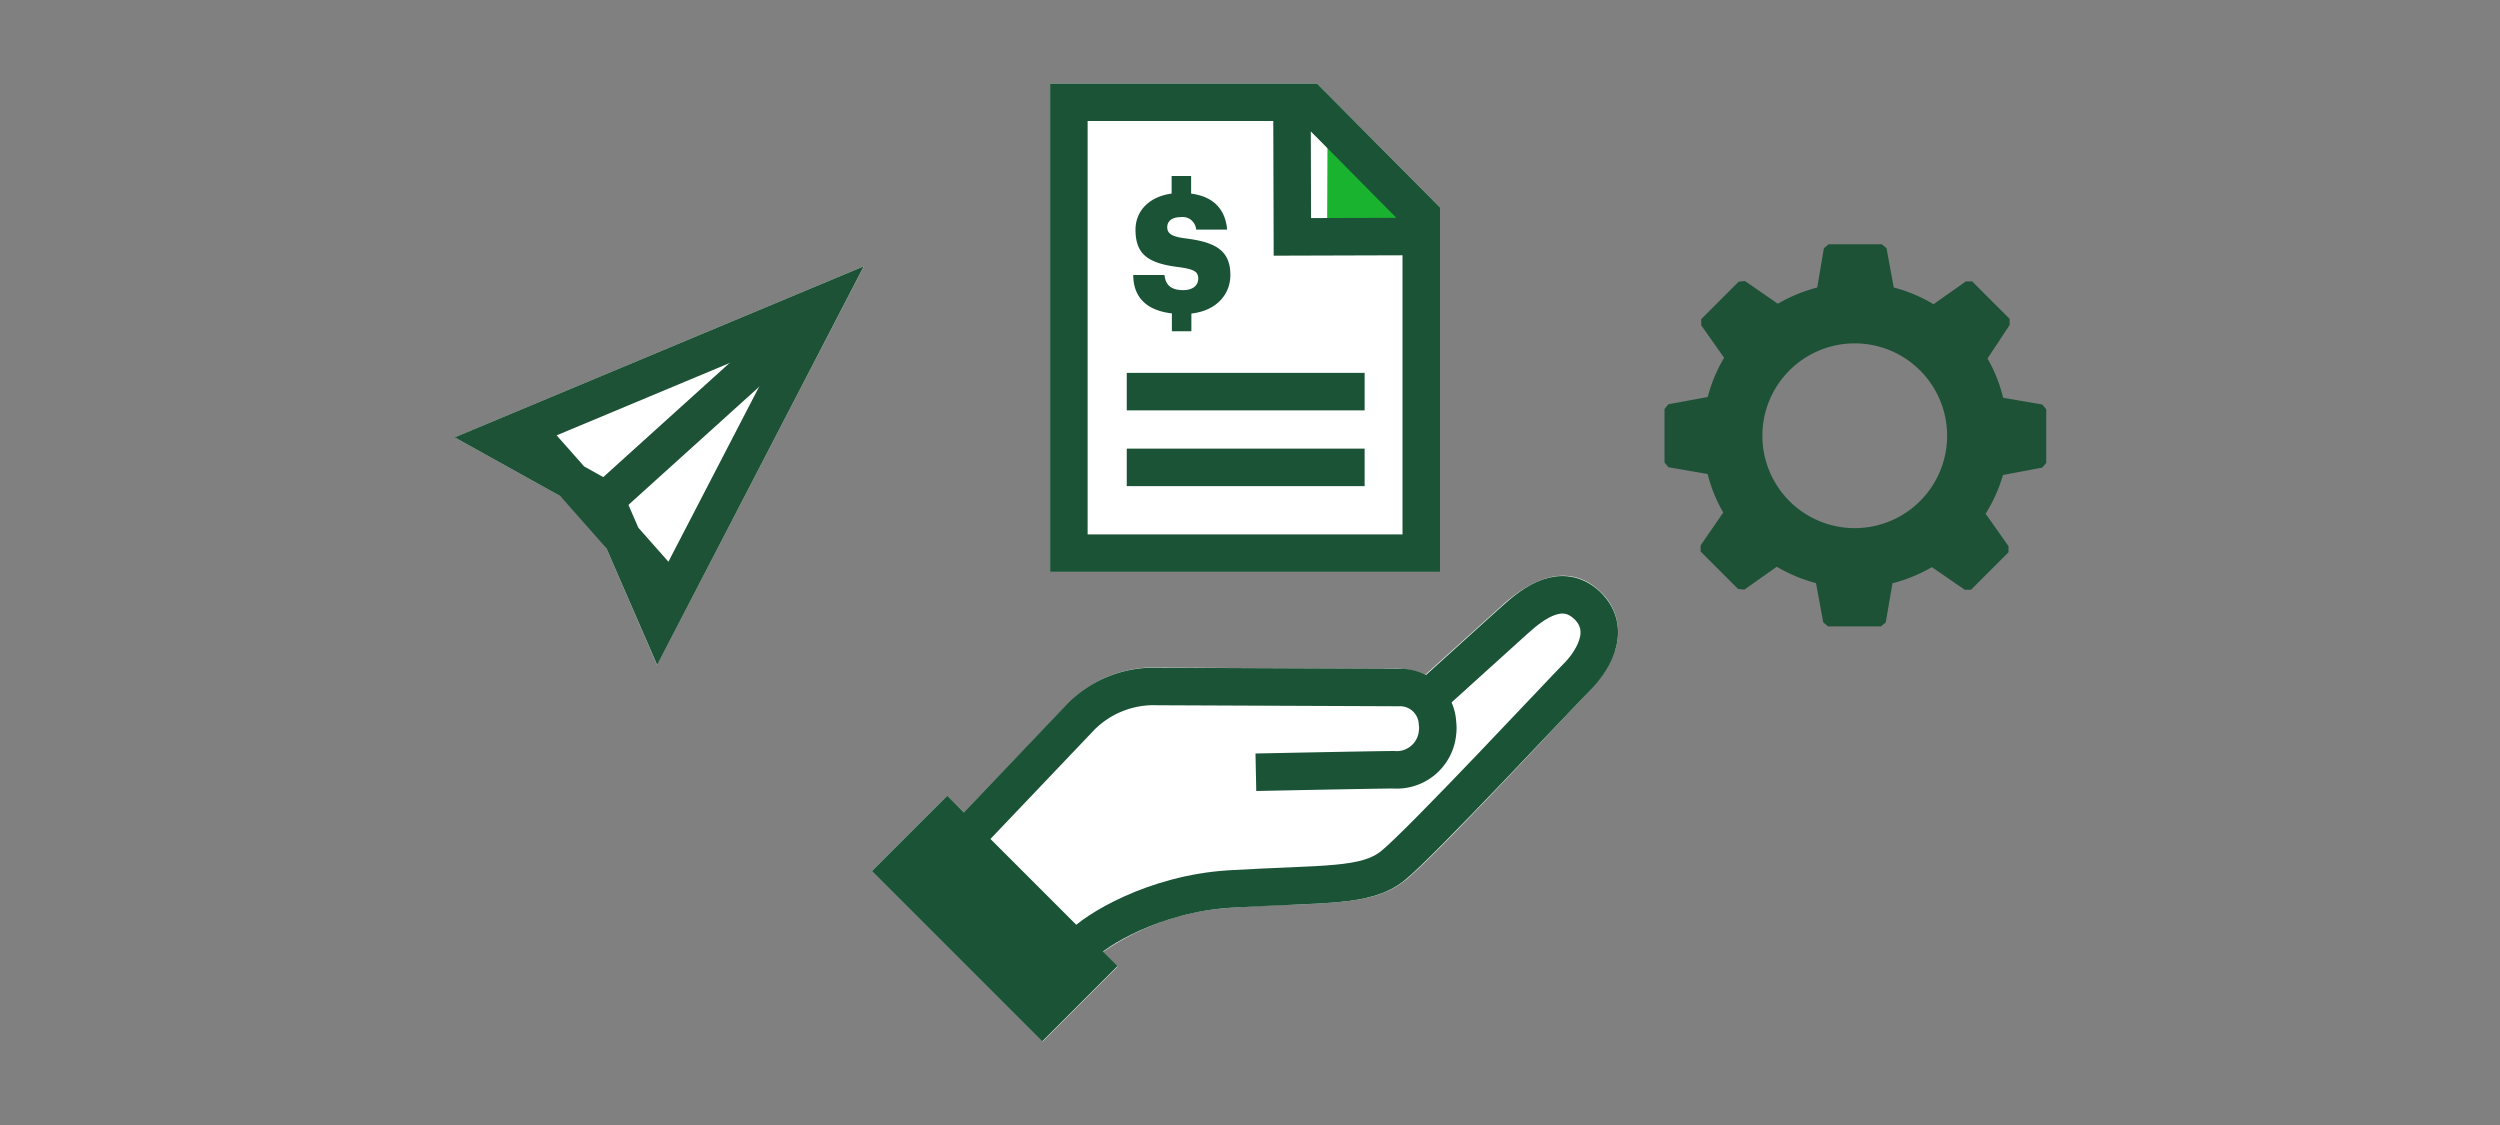 <svg id="ARTWORK" xmlns="http://www.w3.org/2000/svg" viewBox="0 0 200 90"><rect x="0" y="0" width="200" height="90" fill="#808080" stroke="none"/><title>selfServeCardManagement_smp_200x90</title><path d="M43,35.36,52.8,46.44m-13-11.26L48.47,40l4.22,9.71L65.87,24.28Z" style="fill:#fff"/><path d="M129.16,52.15a8.29,8.29,0,0,1-1.92,3c-.14.16-.55.59-1.14,1.22-5.49,5.86-12,12.75-13.74,14.1-2.09,1.62-4.7,1.73-9.44,1.93-1.29,0-2.75.12-4.43.22a20.19,20.19,0,0,0-10.25,3.53l1.17,1.17-6,6L69.76,69.67l6-6L77.13,65l8.35-8.76a9.71,9.71,0,0,1,7.26-2.84c.17,0,17,.13,18.84.09h.15A5.25,5.25,0,0,1,114,54c1.6-1.44,5-4.5,6.15-5.55C124,45,126.52,45.91,128,47.31A4.42,4.42,0,0,1,129.16,52.15Z" style="fill:#fff"/><rect x="76.82" y="65.34" width="5.52" height="16.27" transform="translate(-28.65 77.8) rotate(-45)" style="fill:#1a5336;stroke:#1a5336;stroke-miterlimit:10;stroke-width:3px"/><path d="M82.09,80.15c2.49-2.56,4.34-4.44,4.45-4.53,1-1.14,5.75-4.13,11.86-4.5,7.6-.45,10.83-.13,13-1.84s13.81-14.19,14.76-15.13,3-3.62.8-5.73c-2-1.86-4.23-.23-5.77,1.17l-7,6.33" style="fill:none;stroke:#1a5336;stroke-miterlimit:10;stroke-width:3px"/><path d="M100.47,61.78s8.66-.18,11-.2A3.28,3.28,0,0,0,115,58.63a2.84,2.84,0,0,0,0-.77A3,3,0,0,0,111.91,55l-.29,0-19-.08a8.22,8.22,0,0,0-6.1,2.37l-13.33,14" style="fill:none;stroke:#1a5336;stroke-miterlimit:10;stroke-width:3px"/><polygon points="105.35 6.68 84.01 6.68 84.01 45.75 115.19 45.75 115.19 16.6 105.35 6.68" style="fill:#fff"/><polyline points="113.7 26.22 113.7 44.25 85.51 44.25 85.51 8.18 104.73 8.18 113.7 17.22 113.7 26.6" style="fill:none;stroke:#1a5336;stroke-miterlimit:10;stroke-width:3px"/><polygon points="106.17 18.3 106.2 11.1 107.63 11.11 113.27 16.89 113.27 18.32 106.17 18.3" style="fill:#1ab330"/><polygon points="103.39 18.95 103.36 8.88 105.36 8.88 113.32 16.92 113.33 18.92 103.39 18.95" style="fill:none;stroke:#1a5336;stroke-miterlimit:10;stroke-width:3px"/><line x1="90.14" y1="31.33" x2="109.17" y2="31.33" style="fill:none;stroke:#1a5336;stroke-miterlimit:10;stroke-width:3px"/><line x1="90.14" y1="37.39" x2="109.17" y2="37.39" style="fill:none;stroke:#1a5336;stroke-miterlimit:10;stroke-width:3px"/><path d="M90.62,22h2.54c.07.66.38,1.21,1.5,1.21.77,0,1.2-.38,1.2-.93s-.35-.74-1.48-.9c-2.5-.3-3.54-1-3.54-3,0-1.7,1.39-2.94,3.63-2.94s3.53,1,3.7,2.93H95.69a1.08,1.08,0,0,0-1.23-1c-.71,0-1.08.33-1.08.8s.29.76,1.46.9c2.24.29,3.59.86,3.59,2.93,0,1.72-1.36,3.12-3.77,3.12-2.63,0-4-1.1-4-3.13" style="fill:#1a5336"/><rect x="93.73" y="14.08" width="1.56" height="2.32" style="fill:#1a5336"/><rect x="93.75" y="24.18" width="1.56" height="2.32" style="fill:#1a5336"/><polygon points="69.11 21.3 52.56 53.2 47.3 41.06 36.38 34.99 69.11 21.3" style="fill:#fff"/><path d="M43,35.36,52.8,46.44m-13-11.26L48.47,40l4.22,9.71L65.87,24.28Z" style="fill:none;stroke:#1d5237;stroke-miterlimit:10;stroke-width:3px"/><line x1="48.47" y1="40" x2="65.87" y2="24.28" style="fill:none;stroke:#1d5237;stroke-miterlimit:10;stroke-width:3px"/><path d="M163.38,32.36l-3.13-.54A11.87,11.87,0,0,0,159,28.68L160.77,26l0-.49-3-3-.5,0-2.59,1.83A11.92,11.92,0,0,0,151.5,23l-.58-3.15-.38-.31h-4.25l-.38.32L145.38,23a12.31,12.31,0,0,0-3.15,1.3l-2.64-1.82-.49.05-3,3,0,.5,1.83,2.59a11.92,11.92,0,0,0-1.31,3.14l-3.15.58-.31.38V37l.32.38,3.13.54A11.94,11.94,0,0,0,137.86,41l-1.81,2.63,0,.49,3,3,.5.05,2.59-1.83a12.63,12.63,0,0,0,3.14,1.31l.58,3.14.38.32h4.24l.38-.32.54-3.13a12.28,12.28,0,0,0,3.15-1.29l2.63,1.81.5,0,3-3,0-.49-1.83-2.59A12.41,12.41,0,0,0,160.24,38l3.14-.59.32-.38V32.74Zm-15,9.89a7.39,7.39,0,1,1,7.39-7.39A7.39,7.39,0,0,1,148.41,42.25Z" style="fill:#1d5237"/></svg>